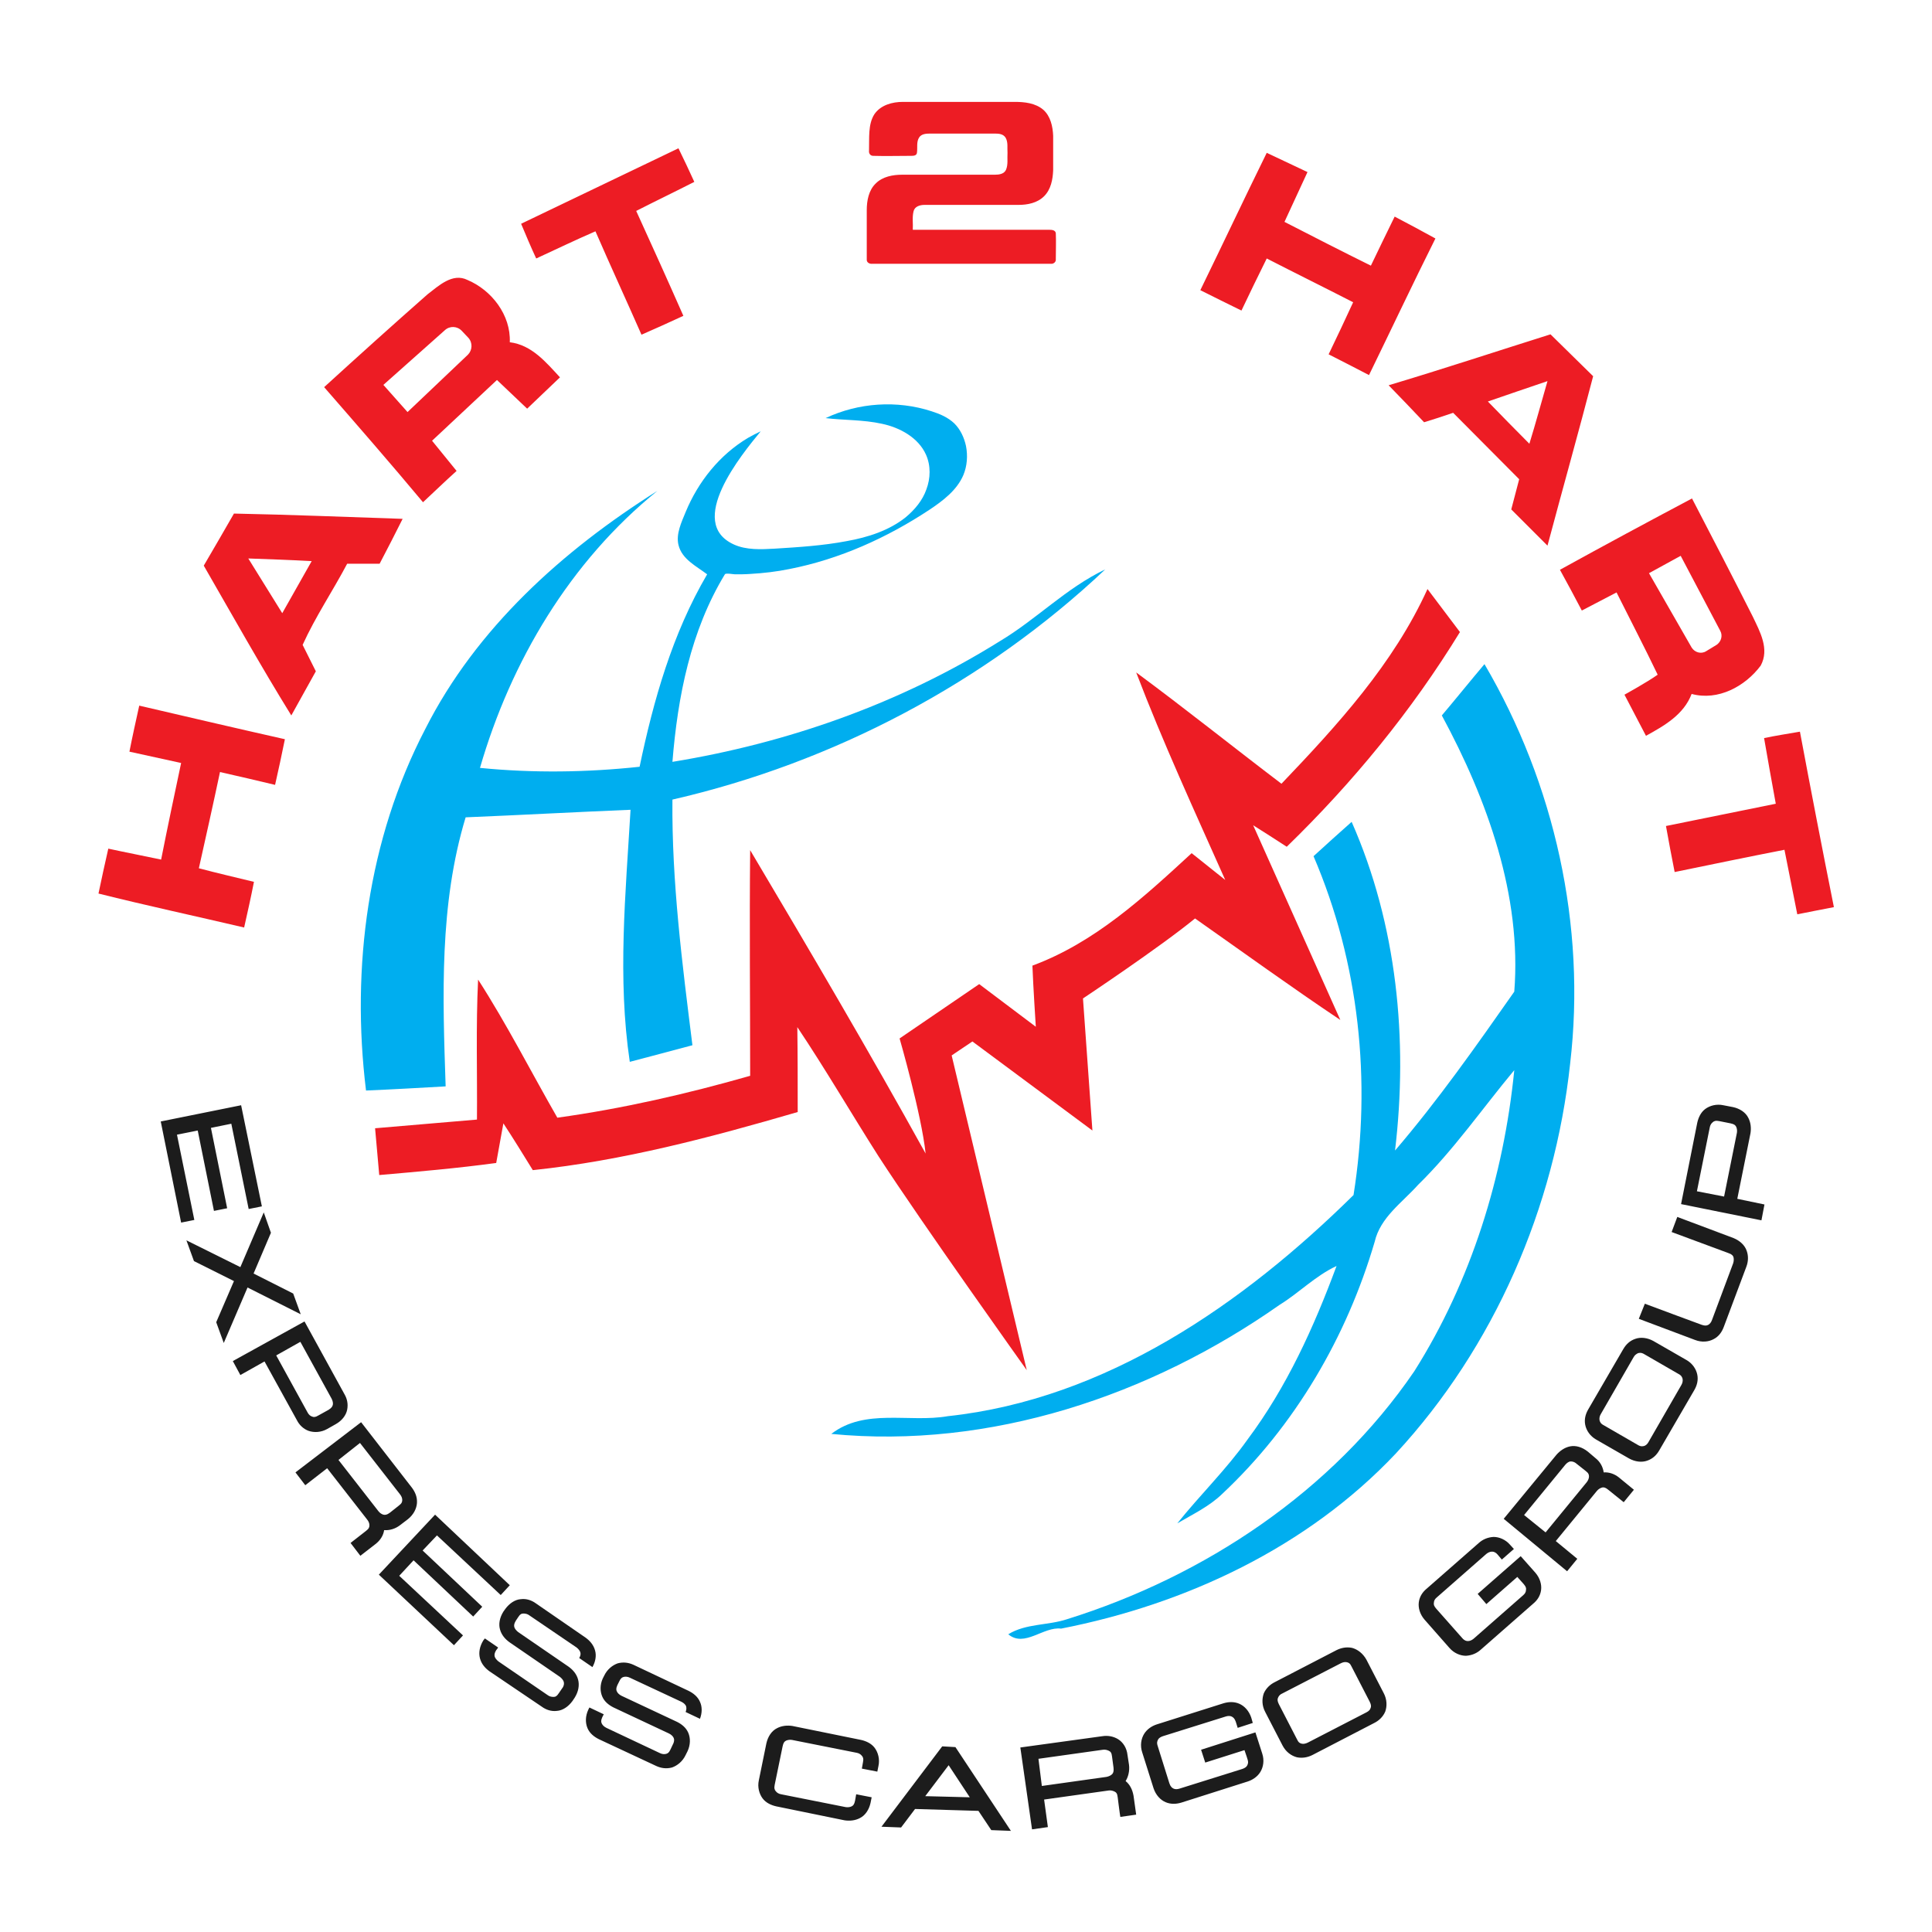 <?xml version="1.0" encoding="utf-8"?>
<!-- Generator: Adobe Illustrator 27.6.1, SVG Export Plug-In . SVG Version: 6.00 Build 0)  -->
<svg version="1.1" id="Layer_1" xmlns="http://www.w3.org/2000/svg" xmlns:xlink="http://www.w3.org/1999/xlink" x="0px" y="0px"
	 viewBox="0 0 512 512" style="enable-background:new 0 0 512 512;" xml:space="preserve">
<style type="text/css">
	.st0{fill:#FFFFFF;}
	.st1{fill:#ED1C24;}
	.st2{fill:#00AEEF;}
	.st3{fill:#1C1C1C;}
</style>
<rect class="st0" width="512" height="512"/>
<g>
	<path class="st1" d="M138.1,59.3c13.9-6.7,27.8-13.3,41.7-20c1.1,2.2,3.2,6.7,4.2,8.9c-5.1,2.6-10.3,5.1-15.4,7.7
		c4.2,9.2,8.4,18.5,12.5,27.8c-3.7,1.7-7.4,3.4-11.1,5c-4-9.1-8.2-18.2-12.2-27.4c-5.3,2.3-10.5,4.8-15.7,7.2
		C140.7,65.5,139.4,62.4,138.1,59.3z M318.1,76.9c3.6,1.8,7.2,3.6,10.9,5.4c2.2-4.6,4.4-9.2,6.7-13.8c7.6,3.9,15.3,7.7,22.9,11.6
		c-2.1,4.6-4.3,9.2-6.5,13.8c3.6,1.8,7.2,3.7,10.7,5.5c5.9-12.1,11.6-24.2,17.6-36.2c-3.6-2-7.2-3.9-10.8-5.8
		c-2.1,4.3-4.2,8.6-6.3,13c-7.7-3.8-15.3-7.7-22.9-11.6c2-4.4,4.1-8.8,6.1-13.2c-3.6-1.7-7.2-3.4-10.8-5.1
		C329.7,52.7,324,64.8,318.1,76.9z M85.9,102.6c8.8,10.1,17.6,20.2,26.2,30.5c3-2.8,5.9-5.6,8.9-8.3c-2.2-2.7-6.5-8-6.5-8l17.2-16.1
		c0,0,6.2,5.9,8,7.6c2.9-2.8,5.8-5.5,8.7-8.3c-3.7-4-7.5-8.6-13.3-9.3c0.3-7.2-4.8-13.8-11.2-16.5c-4-2-7.7,1.6-10.6,3.8
		C104.1,86.1,95,94.3,85.9,102.6z M117.9,87.5c1.3-1.2,3.3-1.1,4.5,0.2l1.7,1.8c1.2,1.3,1.1,3.3-0.1,4.5L108,109.2l-6.4-7.2
		L117.9,87.5z M377.4,111.9c2.6-0.8,5.1-1.6,7.7-2.5c5.9,5.9,11.6,11.7,17.5,17.6c-0.5,2-1.6,6-2.1,8c3.2,3.2,6.4,6.4,9.6,9.6
		c4-15,8.2-29.9,12.1-44.9c-3.8-3.7-7.5-7.4-11.3-11.1c-14.3,4.5-28.5,9.2-42.9,13.5C371.1,105.3,374.3,108.6,377.4,111.9z
		 M410.1,101c-1.6,5.5-3.1,11.1-4.8,16.6c-3.7-3.7-7.4-7.5-11-11.2C399.5,104.6,404.8,102.8,410.1,101z M419.2,161.8
		c3.1-1.6,6.1-3.2,9.2-4.8c3.5,7,7.5,14.7,10.9,21.8c-2.8,2-8.8,5.3-8.8,5.3s3.8,7.3,5.7,10.9c4.9-2.7,10-5.6,12.1-11.1
		c7,1.9,14.2-2,18.3-7.5c2.4-4.4-0.2-9-2.1-13c-5.3-10.5-10.7-20.9-16.1-31.3c-11.7,6.2-23.4,12.5-35,18.9
		C415.4,154.6,417.3,158.2,419.2,161.8z M445.4,147.3l10.5,19.9c0.7,1.3,0.2,2.9-1,3.7l-2.8,1.7c-1.3,0.8-3,0.3-3.8-1L437,151.9
		L445.4,147.3z M54,149.9c7.6,13.2,15.1,26.6,23.2,39.7c2.2-3.9,4.3-7.8,6.5-11.7c-0.9-1.8-2.6-5.2-3.5-7c3.4-7.5,8-14.3,11.8-21.5
		c2.9,0,5.7,0,8.6,0c2.1-4,4.1-7.9,6.1-11.9c-14.9-0.5-29.8-1.1-44.7-1.4C59.3,140.8,56.7,145.3,54,149.9z M82.6,148.7
		c-2.6,4.6-5.2,9.2-7.8,13.8c-3-4.8-6-9.7-9-14.5C71.5,148.2,77.1,148.4,82.6,148.7z M34.3,199.2c4.6,1,9.1,2,13.7,3
		c-1.8,8.5-3.6,17-5.3,25.6c-4.7-1-9.4-1.9-14-2.9c-0.9,4-1.8,8-2.6,11.9c12.8,3.2,25.8,6,38.6,9c0.9-4,1.8-8,2.6-12.1
		c-4.9-1.2-9.7-2.3-14.6-3.6c1.9-8.5,3.8-17,5.6-25.5c4.8,1.1,9.7,2.2,14.6,3.4c0.9-4,1.8-8.1,2.6-12.1c-12.9-2.9-25.7-5.9-38.6-8.9
		C36,191.1,35.1,195.1,34.3,199.2z M470.6,213c-9.7,2-19.4,3.9-29.1,5.9c0.7,4,1.5,8.1,2.3,12.2c9.7-2,19.4-4,29.1-5.9
		c1.1,5.7,2.3,11.4,3.4,17.1c2.4-0.5,7.2-1.4,9.7-1.9c-3.1-15.5-6.1-31-9-46.5c-2.4,0.4-7.2,1.2-9.5,1.7
		C468.5,201.3,469.5,207.1,470.6,213z M230.3,39.9c-0.1,0.7,0.3,1.4,1.1,1.4c3.3,0.1,6.7,0,10,0c0.6,0,1.5,0,1.6-0.8
		c0.2-1.4-0.2-2.9,0.6-4.1c0.6-0.9,1.8-1,2.8-1c5.8,0,11.6,0,17.3,0c1,0,2.2,0.1,2.8,1.1c0.7,1.2,0.4,2.7,0.5,4
		c-0.1,1.5,0.2,3.1-0.4,4.5c-0.5,1.1-1.8,1.3-2.9,1.3c-8.2,0-16.4,0-24.6,0c-2.5,0-5.2,0.5-7,2.3c-1.9,1.8-2.4,4.6-2.4,7.1
		c0,4.3,0,8.6,0,13c-0.1,0.9,0.8,1.3,1.5,1.2c15.8,0,31.5,0,47.3,0c0.7,0.1,1.4-0.5,1.3-1.2c0-2.3,0.1-4.6,0-6.9
		c-0.1-0.8-1-0.9-1.6-0.9c-12.1,0-24.2,0-36.3,0c0.1-1.6-0.2-3.3,0.2-4.9c0.3-1.3,1.7-1.7,2.9-1.7c8.3,0,16.6,0,24.9,0
		c2.4,0,5-0.5,6.8-2.3c1.8-1.8,2.3-4.4,2.4-6.9c0-3,0-6.1,0-9.1c-0.1-2.5-0.7-5.2-2.6-6.9c-2.1-1.8-5-2.1-7.6-2.1
		c-9.9,0-19.7,0-29.6,0c-2.8,0-5.9,0.8-7.6,3.3C230,33,230.4,36.6,230.3,39.9z"/>
	<g>
		<path class="st1" d="M378.3,156.1c2.9,3.8,5.7,7.6,8.6,11.4c-12.8,20.9-28.4,39.9-45.9,56.9c-2.9-1.9-5.9-3.8-8.9-5.7
			c7.7,17.2,15.4,34.4,23.1,51.6c-13-8.7-25.7-17.9-38.5-26.9c-9.4,7.7-29.7,21.2-29.7,21.2l2.5,35l-31.8-23.6l-5.5,3.7l19.9,83.4
			c0,0-27.9-39.1-39.3-56.7c-7.2-11.3-14-23-21.5-34.2c0.1,7.5,0.1,15,0.1,22.5c-23,6.7-46.3,12.9-70.2,15.4
			c-2.6-4.2-5.1-8.3-7.8-12.4c-0.5,2.6-1.4,7.9-1.9,10.5c-10.3,1.4-20.7,2.3-31,3.2c-0.4-4.2-0.7-8.3-1.1-12.4c9-0.8,18-1.5,27-2.3
			c0.1-12.4-0.3-24.7,0.3-37.1c7.6,11.8,14,24.4,21,36.6c17.3-2.4,34.3-6.3,51.1-11.1c0-19.9-0.2-39.9,0-59.8
			c15.8,26.6,31.5,53.3,46.5,80.4c-1.1-10.4-6.9-30.5-6.9-30.5l21.1-14.4l15,11.3c0,0-0.7-10.8-0.9-16.2
			c16.5-6.1,29.5-18.1,42.2-29.8c3,2.4,5.9,4.7,8.9,7.1c-8.1-18.2-16.5-36.4-23.6-55c13,9.6,25.6,19.7,38.5,29.5
			C354.5,192.1,369.3,175.9,378.3,156.1z"/>
		<g>
			<path class="st2" d="M218.8,110.8c8.7-4.1,18.9-4.8,28.1-1.8c2.2,0.7,4.3,1.6,6,3.2c1.6,1.6,2.6,3.7,3.1,6
				c0.5,2.6,0.3,5.3-0.7,7.7c-1.7,4-5.4,6.8-9,9.2c-11.2,7.4-23.8,13.1-37.1,15.7c-3.4,0.7-6.9,1.1-10.4,1.3c-1.3,0.1-2.7,0.1-4,0.1
				c-0.4,0-2.5-0.4-2.7,0c-9.1,15-12.5,32.4-13.9,49.7c30.6-5,60.4-15.5,86.8-32c9.7-5.8,17.6-14.1,27.9-19
				c-31.8,30-72,51.2-114.7,61c-0.2,21.8,2.6,43.5,5.3,65.1c-5.5,1.5-11,2.9-16.6,4.4c-3.3-22.2-1.1-44.6,0.2-66.8
				c-14.6,0.6-29.1,1.4-43.7,2c-7,23.1-6.1,47.4-5.3,71.3c-7,0.4-14,0.8-21.1,1.1c-4-32.6,0.5-66.6,15.7-95.8
				c13.5-26.7,36.4-47.3,61.5-63.1c-23.1,18.7-38.8,45.1-47,73.4c14.1,1.4,28.3,1.2,42.3-0.3c3.7-17.7,8.7-35.3,17.9-51
				c-2.9-2.2-6.7-4-7.6-7.8c-0.7-2.9,0.8-6,1.9-8.7c3.3-8,9-15.2,16.6-19.7c1.1-0.6,2.2-1.2,3.3-1.7c-5.1,6.2-19.9,24.2-7.1,30
				c3.3,1.5,7.2,1.3,10.8,1.1c6.4-0.4,12.8-0.8,19.1-2c5.6-1,11.2-2.8,15.6-6.3c2.4-2,4.5-4.5,5.5-7.4c1.1-2.9,1.2-6.3-0.1-9.2
				c-2-4.5-6.9-7.2-11.7-8.2C228.7,111.2,223.7,111.4,218.8,110.8z"/>
			<path class="st2" d="M382.1,189.6c3.8-4.5,7.5-9.1,11.3-13.6c18.6,31.7,27,69.4,22.7,105.9c-4.1,38.1-20.1,75.1-46.2,103.3
				c-23.4,24.8-55.5,39.9-88.7,46.4c-4.7-0.6-9.7,5.1-14,1.5c4.7-2.9,10.5-2.3,15.6-4c36.5-11.4,70.3-33.9,92-65.7
				c15.1-23.9,23.7-51.7,26.5-79.8c-8.5,10.2-16,21.1-25.5,30.4c-4.2,4.7-10,8.6-11.5,15.1c-7.4,25.2-21.1,48.7-40.4,66.8
				c-3.4,3.3-7.8,5.4-11.9,7.8c6-7.5,13-14.3,18.6-22.2c10.4-13.9,17.6-29.8,23.6-46c-5.6,2.6-9.9,7.1-15.1,10.3
				c-34.3,24.1-76.7,38.3-118.8,34.2c9-6.9,20.6-2.9,30.9-4.7c41.9-4.5,78.2-29.7,107.5-58.6c4.8-30.2,1.5-61.6-10.6-89.8
				c3.4-3.1,6.7-6.1,10.1-9.1c12,27.2,15,57.7,11.5,87.1c11.4-13.3,21.5-27.7,31.6-42.1C403.3,237.4,394.2,212,382.1,189.6z"/>
		</g>
	</g>
	<path class="st3" d="M69.4,319.7l-3.5,0.7l-4.6-22.6l-5.4,1.1l4.3,21.3l-3.5,0.7l-4.3-21.3l-5.5,1.1l4.6,22.6l-3.5,0.7l-5.4-26.8
		l21.3-4.3L69.4,319.7z M71.8,326.7l-4.6,10.8l10.5,5.3l2,5.5l-14.1-7.1l-6.3,14.7l-2-5.5l4.7-10.9l-10.6-5.3l-2-5.5l14.3,7.1
		l6.2-14.5L71.8,326.7z M91.3,369.5c0.7,1.2,1,2.6,0.7,4.1c-0.3,1.5-1.4,2.9-3,3.8l-2.3,1.3c-1.6,0.9-3.4,1-4.9,0.5
		c-1.4-0.5-2.5-1.6-3.1-2.8l-8.6-15.6l-6.4,3.6l-2-3.7l19-10.5L91.3,369.5z M73.2,359.2l8.3,15.1c0.3,0.6,0.8,1,1.2,1.1
		c0.4,0.2,0.9,0.2,1.7-0.3l2.7-1.5c0.8-0.5,1-0.9,1.1-1.3s0-1-0.3-1.6l-8.3-15.1L73.2,359.2z M95.7,376.9l13.5,17.4
		c0.8,1.1,1.4,2.4,1.3,4c-0.1,1.5-0.9,3.1-2.4,4.3l-2.1,1.6c-1.3,1-2.8,1.4-4.2,1.3c-0.2,1.4-1,2.7-2.3,3.7l-4,3.1l-2.6-3.4
		c0.4-0.3,4.1-3.2,4.1-3.2c0.8-0.6,0.9-1,0.9-1.5c0-0.5-0.2-1-0.6-1.5l-10.6-13.6l-5.8,4.5l-2.6-3.4L95.7,376.9z M89.7,386.9
		l10.6,13.6c0.4,0.5,0.9,0.8,1.3,0.9c0.4,0.1,0.9,0.1,1.7-0.5l2.4-1.9c0.8-0.6,0.9-1,0.9-1.5c0-0.5-0.2-1-0.6-1.5l-10.6-13.6
		L89.7,386.9z M135.1,420.1l-2.4,2.6l-16.9-15.8l-3.8,4l15.8,14.9l-2.4,2.6l-15.8-14.9l-3.8,4.1l16.9,15.8l-2.4,2.6l-19.9-18.7
		l14.9-15.9L135.1,420.1z M155.2,434c1.1,0.8,2.1,1.9,2.5,3.4c0.4,1.4,0.1,3-0.7,4.4l-3.5-2.4c0.4-0.7,0.4-1.1,0.3-1.5
		c-0.1-0.4-0.5-0.9-1-1.3l-12.5-8.5c-0.5-0.4-1.1-0.5-1.6-0.5c-0.5,0-0.9,0.2-1.4,1l-0.6,0.9c-0.5,0.8-0.5,1.3-0.4,1.7
		c0.1,0.4,0.5,0.9,1,1.3l13.4,9.2c1.1,0.8,2.1,1.9,2.5,3.4c0.4,1.5,0.1,3.2-0.9,4.8l-0.6,0.9c-1.1,1.5-2.6,2.5-4.1,2.6
		c-1.5,0.2-2.9-0.3-4-1.1l-13.9-9.4c-1.1-0.8-2.1-1.9-2.5-3.4c-0.4-1.5-0.1-3.2,0.9-4.8l0.4-0.5l3.5,2.4c-0.2,0.4-0.5,0.7-0.5,0.7
		c-0.5,0.8-0.5,1.3-0.4,1.7c0.1,0.4,0.5,0.9,1,1.3l13,8.9c0.5,0.4,1.1,0.5,1.6,0.5s0.9-0.2,1.4-1c0,0,0.7-1,1.1-1.6
		c0.3-0.6,0.3-1,0.2-1.4c-0.1-0.4-0.5-0.9-1-1.3l-13.4-9.2c-1.1-0.8-2.1-1.9-2.5-3.4c-0.4-1.4-0.1-3.1,0.9-4.7l0,0l0.5-0.7
		c1.1-1.5,2.6-2.5,4.1-2.6c1.5-0.2,2.9,0.3,4,1.1L155.2,434z M182.5,448.1c1.2,0.6,2.4,1.5,3,2.9c0.6,1.3,0.6,2.9,0,4.5l-3.8-1.8
		c0.3-0.8,0.2-1.2,0.1-1.6c-0.2-0.4-0.6-0.8-1.2-1.1l-13.7-6.4c-0.6-0.3-1.2-0.3-1.6-0.2c-0.4,0.1-0.8,0.3-1.2,1.2l-0.5,1
		c-0.4,0.9-0.3,1.3-0.1,1.7c0.2,0.4,0.6,0.8,1.2,1.1l14.7,6.9c1.2,0.6,2.4,1.5,3,2.9c0.6,1.4,0.6,3.2-0.2,4.9l-0.5,1
		c-0.8,1.7-2.2,2.8-3.6,3.3c-1.5,0.4-2.9,0.2-4.2-0.4l-15.2-7.1c-1.2-0.6-2.4-1.5-3-2.9c-0.6-1.4-0.6-3.2,0.2-4.9l0.3-0.6l3.8,1.8
		c-0.2,0.4-0.4,0.8-0.4,0.8c-0.4,0.9-0.3,1.3-0.1,1.7c0.2,0.4,0.6,0.8,1.2,1.1l14.2,6.7c0.6,0.3,1.2,0.3,1.6,0.2
		c0.4-0.1,0.8-0.3,1.2-1.2c0,0,0.5-1.1,0.8-1.7c0.2-0.6,0.2-1,0-1.4c-0.2-0.4-0.6-0.8-1.2-1.1l-14.7-6.9c-1.2-0.6-2.4-1.5-3-2.9
		c-0.6-1.4-0.6-3.1,0.1-4.7l0,0l0.4-0.8c0.8-1.7,2.2-2.8,3.6-3.3c1.5-0.4,2.9-0.2,4.2,0.4L182.5,448.1z M228.2,461.1
		c1.3,0.3,2.7,0.9,3.6,2.1c0.9,1.2,1.4,3,1,4.8l-0.3,1.5l-4.1-0.8l0.3-1.7c0.2-0.9,0-1.4-0.3-1.7c-0.3-0.4-0.8-0.7-1.4-0.8
		l-17.1-3.4c-0.6-0.1-1.2,0-1.6,0.2c-0.4,0.2-0.7,0.5-0.9,1.5l-2.1,10.2c-0.2,0.9,0,1.4,0.3,1.7c0.3,0.4,0.8,0.7,1.4,0.8l17.1,3.4
		c0.6,0.1,1.2,0,1.6-0.2c0.4-0.2,0.7-0.5,0.9-1.5l0.3-1.7l4.1,0.8l-0.3,1.5c-0.4,1.8-1.4,3.3-2.8,4c-1.3,0.7-2.8,0.8-4.1,0.6
		l-18.1-3.7c-1.3-0.3-2.7-0.9-3.6-2.1c-0.9-1.2-1.4-3-1-4.8l2-9.8c0.4-1.8,1.4-3.3,2.8-4c1.3-0.7,2.8-0.8,4.1-0.6L228.2,461.1z
		 M253.2,463l14.7,22.2l-5.2-0.2l-3.4-5.1l-16.8-0.5l-3.7,4.9l-5.2-0.2l16.1-21.3L253.2,463z M245.2,476l11.8,0.3l-5.6-8.5
		L245.2,476z M270.4,463.1l21.8-3c1.3-0.2,2.8,0,4.1,0.8c1.3,0.8,2.3,2.3,2.5,4.2l0.4,2.6c0.2,1.6-0.2,3.2-0.9,4.3
		c1.1,0.9,1.8,2.2,2.1,3.9l0.7,5l-4.2,0.6c-0.1-0.4-0.7-5.2-0.7-5.2c-0.1-1-0.4-1.3-0.8-1.5c-0.4-0.2-1-0.4-1.6-0.3l-17.1,2.4l1,7.3
		l-4.2,0.6L270.4,463.1z M276.1,473.3l17.1-2.4c0.6-0.1,1.2-0.4,1.5-0.7c0.3-0.3,0.5-0.7,0.4-1.7l-0.4-3c-0.1-1-0.4-1.3-0.8-1.5
		c-0.4-0.2-1-0.4-1.6-0.3l-17.1,2.4L276.1,473.3z M324.2,451.4c1.3-0.4,2.8-0.5,4.2,0.1c1.4,0.6,2.6,1.9,3.2,3.7l0.4,1.4l-4,1.3
		l-0.5-1.6c-0.3-0.9-0.7-1.2-1.1-1.4c-0.4-0.2-1-0.2-1.6,0l-16.6,5.2c-0.6,0.2-1.1,0.5-1.3,0.9s-0.4,0.8-0.1,1.7l3.1,9.9
		c0.3,0.9,0.7,1.2,1.1,1.4s1,0.2,1.6,0l16.6-5.2c0.6-0.2,1.1-0.5,1.3-0.9c0.2-0.4,0.4-0.8,0.1-1.7c0,0-0.3-1-0.8-2.4l-10.4,3.3
		l-1.1-3.4l14.4-4.6l1.8,5.6c0.6,1.8,0.3,3.6-0.5,4.9c-0.8,1.3-2.1,2.1-3.3,2.5l-17.6,5.6c-1.3,0.4-2.8,0.5-4.2-0.1
		c-1.4-0.6-2.6-1.9-3.2-3.7l-3-9.5c-0.6-1.8-0.3-3.6,0.5-4.9c0.8-1.3,2.1-2.1,3.3-2.5L324.2,451.4z M354.2,437.3
		c1.2-0.6,2.6-0.9,4.1-0.6c1.5,0.4,2.9,1.5,3.8,3.1l4.6,8.9c0.9,1.7,0.9,3.5,0.4,4.9c-0.6,1.4-1.7,2.4-2.9,3l-16.4,8.5
		c-1.2,0.6-2.6,0.9-4.1,0.6c-1.5-0.4-2.9-1.4-3.8-3.1l-4.6-8.9c-0.9-1.7-0.9-3.4-0.4-4.9c0.6-1.4,1.7-2.4,2.9-3L354.2,437.3z
		 M338.7,449.9c-0.2,0.4-0.2,0.9,0.2,1.7l4.8,9.3c0.4,0.9,0.8,1.1,1.3,1.2c0.4,0.1,1,0,1.6-0.3l15.5-8c0.6-0.3,1-0.7,1.1-1.1
		c0.2-0.4,0.2-0.9-0.2-1.7l-4.8-9.3c-0.4-0.9-0.8-1.1-1.3-1.2s-1,0-1.6,0.3l-15.5,8C339.3,449,338.9,449.4,338.7,449.9z
		 M391.9,408.9c1-0.9,2.3-1.5,3.9-1.6c1.5,0,3.2,0.7,4.4,2.1l1,1.1l-3.2,2.8l-1.1-1.3c-0.6-0.7-1.1-0.8-1.5-0.8
		c-0.5,0-1,0.2-1.5,0.6l-13.1,11.5c-0.5,0.4-0.8,0.9-0.8,1.4c-0.1,0.5,0,0.9,0.6,1.6l6.9,7.8c0.6,0.7,1.1,0.8,1.5,0.8
		c0.5,0,1-0.2,1.5-0.6l13.1-11.5c0.5-0.4,0.8-0.9,0.8-1.4c0.1-0.5,0-0.9-0.6-1.6c0,0-0.7-0.8-1.7-1.9l-8.2,7.2l-2.3-2.7l11.4-10
		l3.9,4.4c1.2,1.4,1.7,3.1,1.5,4.6c-0.2,1.5-1,2.7-2.1,3.6l-13.9,12.2c-1,0.9-2.3,1.5-3.9,1.6c-1.5,0-3.2-0.7-4.4-2.1l-6.6-7.5
		c-1.2-1.4-1.7-3.1-1.5-4.6c0.2-1.5,1-2.7,2.1-3.6L391.9,408.9z M398.5,402.5l14-17c0.9-1,2.1-1.9,3.6-2.2c1.5-0.3,3.2,0.2,4.7,1.4
		l2,1.7c1.3,1,2,2.4,2.2,3.8c1.4-0.1,2.9,0.4,4.1,1.4l3.9,3.2l-2.7,3.3c-0.4-0.3-4.1-3.3-4.1-3.3c-0.7-0.6-1.2-0.7-1.6-0.6
		s-1,0.4-1.4,0.9l-10.9,13.3l5.7,4.7l-2.7,3.3L398.5,402.5z M409.6,406.1l10.9-13.3c0.4-0.5,0.6-1.1,0.6-1.5c0-0.5-0.1-0.9-0.9-1.5
		l-2.4-1.9c-0.7-0.6-1.2-0.6-1.6-0.6s-1,0.4-1.4,0.9l-10.9,13.3L409.6,406.1z M430.2,357.5c0.7-1.2,1.7-2.2,3.2-2.7
		c1.4-0.5,3.2-0.3,4.8,0.6l8.7,5c1.6,0.9,2.6,2.4,2.9,3.9c0.3,1.5-0.1,2.9-0.8,4.1l-9.3,16c-0.7,1.2-1.7,2.2-3.2,2.7
		c-1.4,0.5-3.2,0.3-4.8-0.6l-8.7-5c-1.6-0.9-2.6-2.4-2.9-3.9s0.1-2.9,0.8-4.1L430.2,357.5z M423.9,376.4c0.1,0.4,0.3,0.9,1.1,1.3
		l9,5.2c0.8,0.5,1.3,0.4,1.7,0.3s0.9-0.5,1.2-1.1l8.7-15.1c0.3-0.5,0.4-1.1,0.3-1.6c-0.1-0.4-0.3-0.9-1.1-1.3c0,0-9-5.2-9-5.2
		c-0.8-0.5-1.3-0.4-1.7-0.3c-0.4,0.2-0.9,0.5-1.2,1.1l-8.7,15.1C423.9,375.3,423.8,375.9,423.9,376.4z M435.9,345.5
		c2.9,1.1,15.1,5.6,15.1,5.6c0.9,0.3,1.3,0.2,1.7,0c0.4-0.2,0.8-0.7,1-1.3l5.6-15c0.2-0.6,0.2-1.2,0.1-1.6s-0.4-0.8-1.3-1.1
		l-15.1-5.6l1.5-4l14.9,5.6c1.7,0.7,3,1.9,3.5,3.4c0.5,1.4,0.4,2.9-0.1,4.2l-6,16c-0.5,1.3-1.3,2.5-2.7,3.2
		c-1.3,0.7-3.1,0.9-4.9,0.2l-14.9-5.6L435.9,345.5z M449.8,297.5c0.3-1.3,0.9-2.7,2.1-3.6c1.2-0.9,3-1.4,4.8-1l2.6,0.5
		c1.8,0.4,3.3,1.4,4,2.8c0.7,1.3,0.8,2.8,0.6,4.1l-3.5,17.4l7.2,1.5l-0.8,4.2l-21.3-4.3L449.8,297.5z M456.9,317.1l3.4-16.9
		c0.1-0.6,0-1.2-0.2-1.6c-0.2-0.4-0.5-0.7-1.5-0.9l-3-0.6c-0.9-0.2-1.4,0-1.7,0.3c-0.4,0.3-0.7,0.8-0.8,1.4l-3.4,16.9L456.9,317.1z"
		/>
</g>
</svg>
